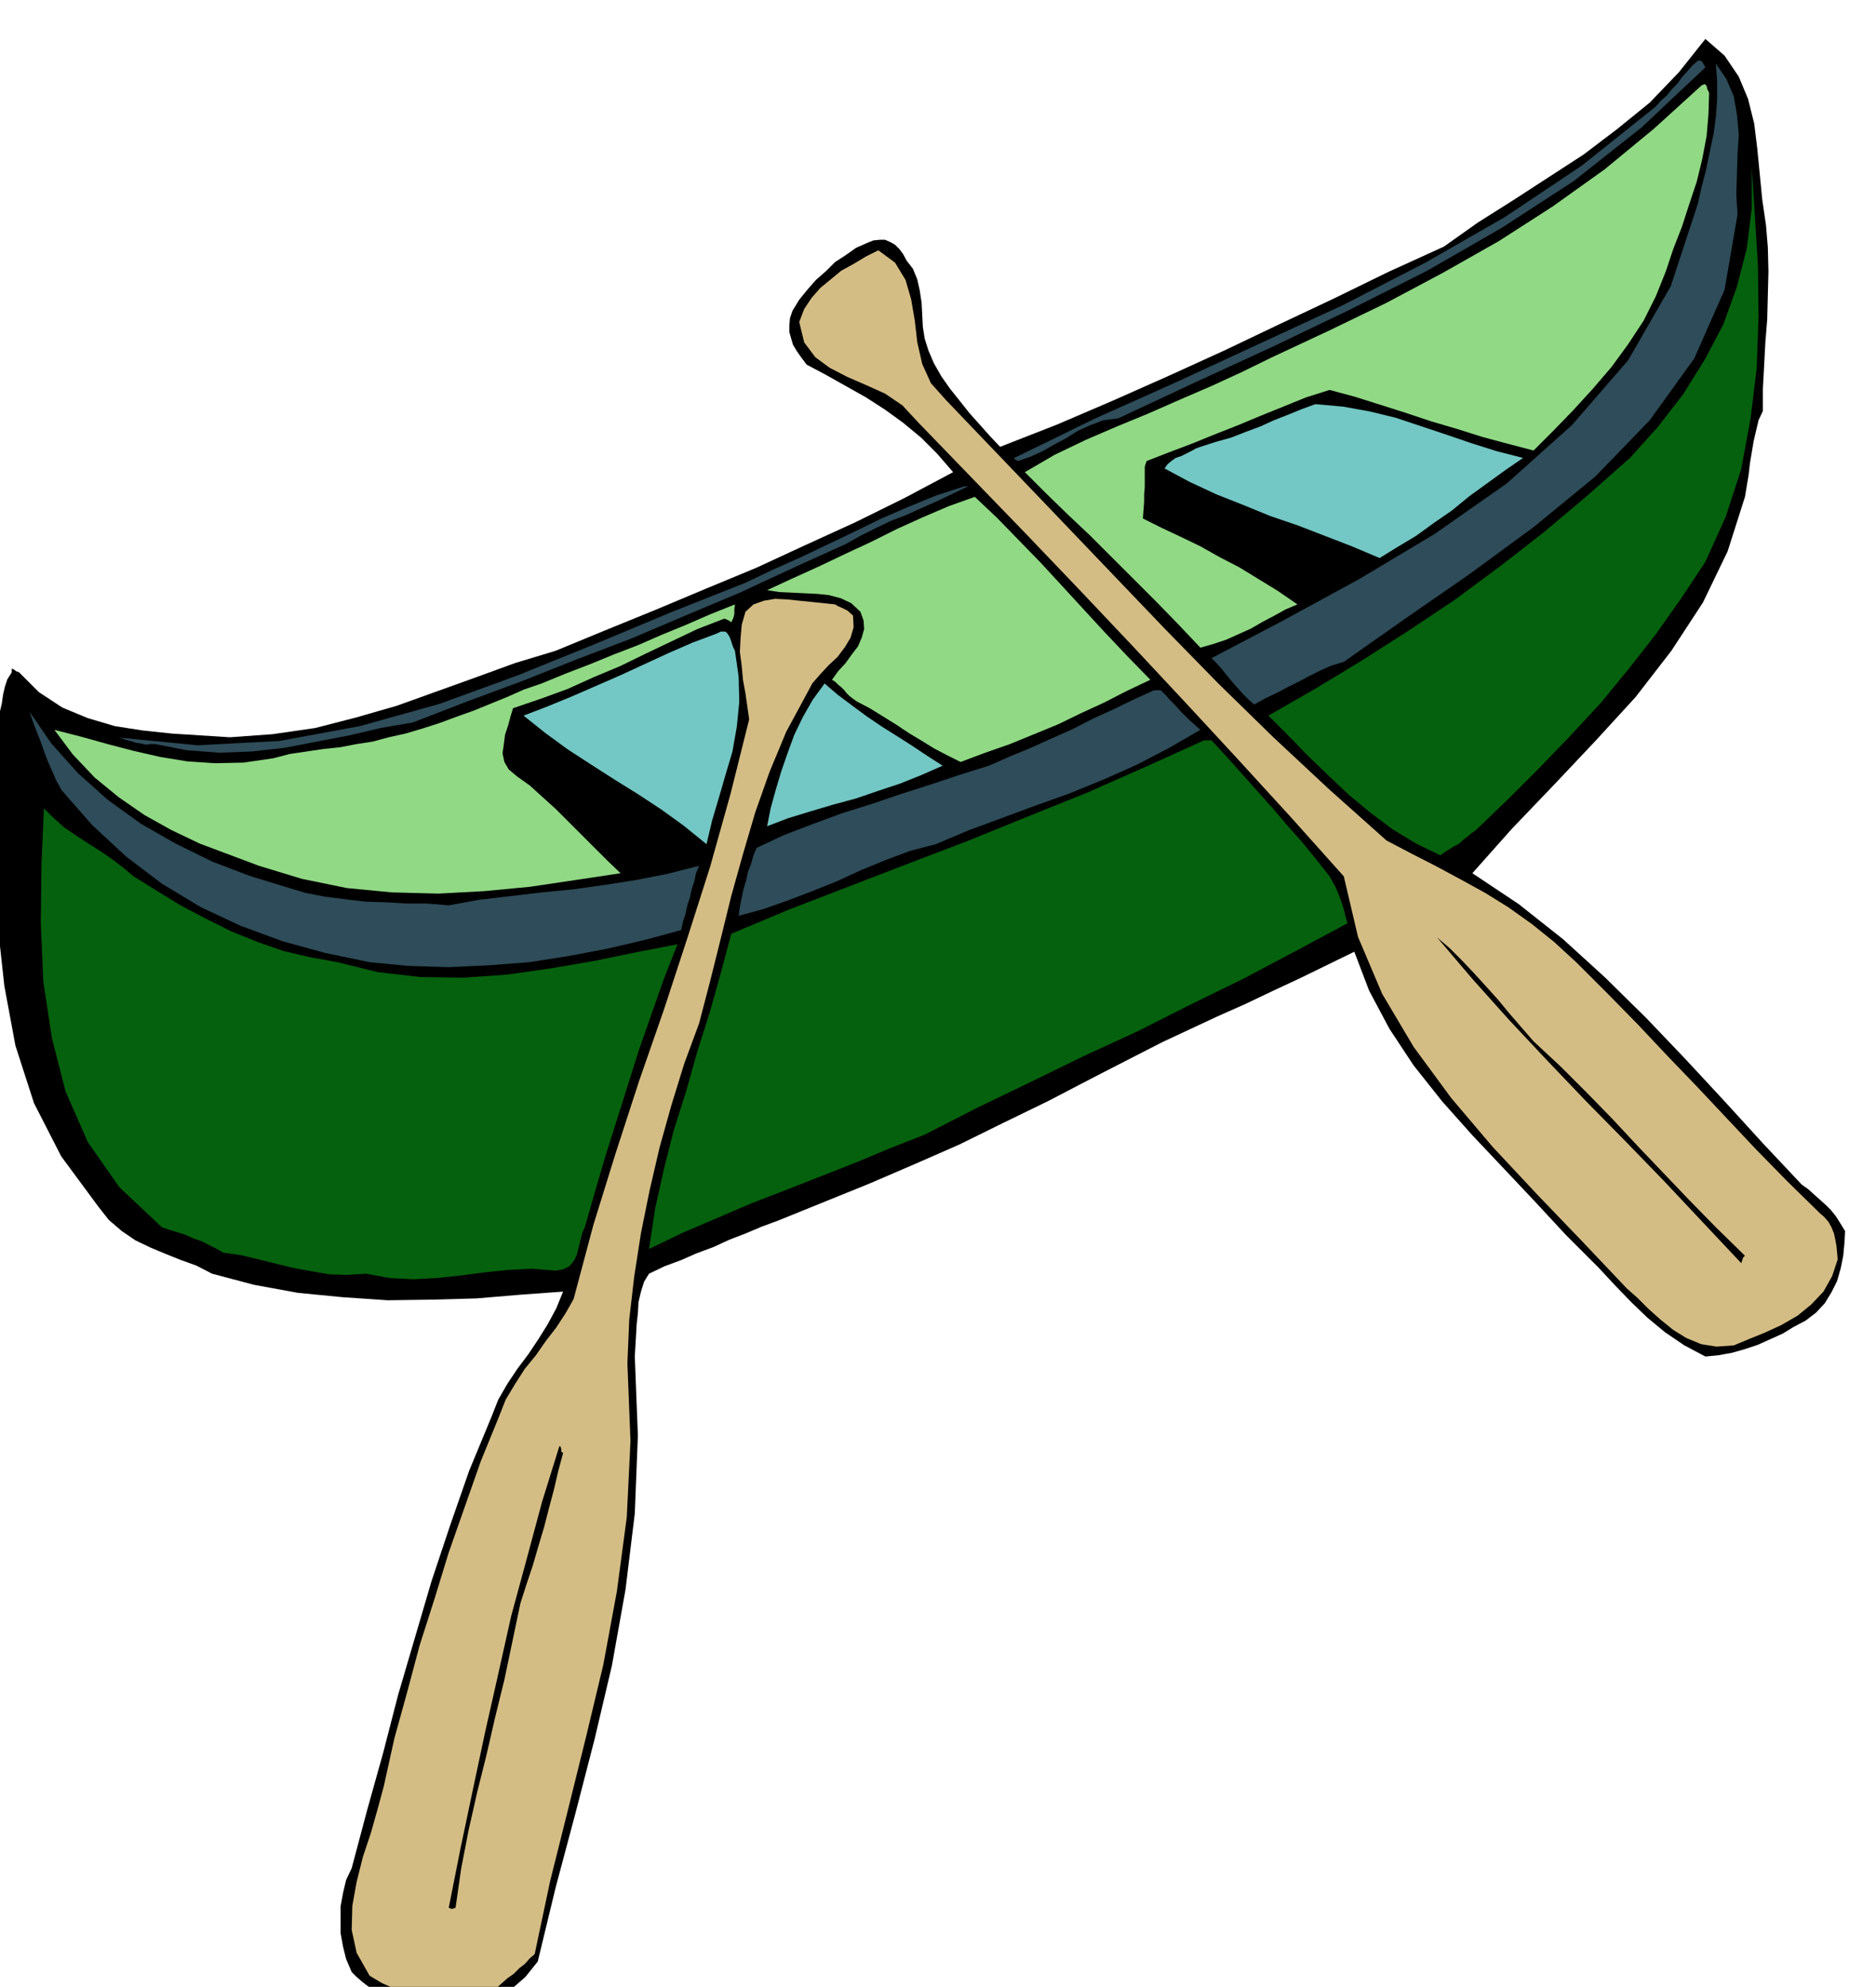 <svg xmlns="http://www.w3.org/2000/svg" fill-rule="evenodd" height="519.446" preserveAspectRatio="none" stroke-linecap="round" viewBox="0 0 3035 3215" width="490.455"><style>.brush1{fill:#000}.pen1{stroke:none}.brush2{fill:#2e4c59}.brush3{fill:#91d985}.brush4{fill:#05610d}.brush5{fill:#d4bd85}.brush6{fill:#73c7c4}</style><path class="pen1 brush1" d="m2857 364 3 36 1 39-1 39-1 39-3 37-2 38-2 37v36l-7 15-4 17-4 17-3 18-3 18-2 18-3 18-3 18-28 88-40 83-51 78-58 75-65 71-67 71-68 71-64 72 75 50 72 57 68 62 66 65 63 66 64 69 62 68 63 67 10 7 10 9 9 8 10 9 8 8 8 10 7 11 8 13-1 19-2 21-4 20-6 21-9 18-11 18-14 15-17 13-19 10-18 11-20 9-20 9-21 7-21 6-22 4-21 2-34-18-31-21-29-24-26-25-27-28-26-28-27-27-26-26-50-54-50-53-51-54-49-55-46-58-39-59-33-62-24-63-43 21-43 21-45 21-44 21-45 20-45 21-45 21-43 22-72 37-71 37-72 35-71 35-73 32-72 31-74 30-74 30-27 10-26 11-26 10-26 12-27 10-25 11-27 10-25 12-8 13-5 16-4 17-1 18-2 18-1 18-1 17-1 17 5 128-5 126-15 123-22 123-28 119-31 120-32 120-29 120-20 25-23 20-27 13-28 8-31 3h-32l-32-3-32-3-10-4-10-3-11-5-10-5-10-7-9-7-9-8-7-7-9-21-5-20-4-22v-43l4-22 5-21 9-19 25-94 26-93 24-93 27-92 27-92 30-90 31-89 36-87 11-28 15-26 16-24 18-24 16-24 15-24 14-26 11-27-69 5-71 6-72 2-72 1-73-5-72-7-71-13-68-18-25-13-25-9-25-10-24-10-25-12-22-15-21-18-18-23-59-80-44-86-30-93-18-97-11-101-3-101v-102l3-98 1-14 2-14 1-14 3-13 2-14 3-13 4-12 7-11v-6l3 1 4 3 5 2 32 32 38 25 41 17 44 13 45 7 47 5 47 3 47 3 69-5 69-10 66-17 66-19 64-23 64-23 63-23 66-20 80-33 81-33 81-34 82-34 80-37 81-37 79-39 79-42-26-30-26-26-29-24-29-21-31-20-32-18-32-18-32-17-9-12-7-10-6-10-3-10-3-11v-10l1-12 4-12 11-18 13-16 14-16 16-14 15-15 17-11 17-12 18-8 10-4 10-1h9l9 4 7 4 7 7 6 8 6 11 10 13 7 17 4 18 3 20 1 19 1 20 3 19 6 19 9 21 12 21 14 20 16 20 15 19 17 19 16 18 17 18 92-36 91-39 90-40 90-41 88-42 89-42 88-43 90-41 55-39 57-36 57-37 57-37 54-41 53-43 47-49 43-54 31 27 23 34 15 36 10 40 5 41 4 41 4 41 6 41z"/><path class="pen1 brush2" d="m2759 109-103 97-110 87-117 76-120 69-125 63-125 60-126 58-124 58-24 3-21 8-20 9-19 12-19 10-19 11-20 9-20 7-6-3v-2l131-64 134-60 134-62 134-62 132-68 129-74 124-83 119-95 9-10 10-9 8-10 9-9 7-10 9-10 8-9 9-8h3l3 1 2 3 4 7zm52 238-21 122-49 111-72 100-88 91-100 82-105 77-104 72-98 69-20 6-18 8-18 9-17 9-18 9-17 9-19 9-18 10-9-8-9-9-9-10-8-9-9-11-8-10-9-10-8-8 116-61 123-67 122-73 117-82 105-94 91-105 69-120 44-134 6-27 7-27 6-29 6-28 4-29 2-29v-29l-2-28 17 25 12 28 5 29 3 33-2 32-1 33-1 32 2 32z"/><path class="pen1 brush3" d="m2765 150-1 34-3 36-7 37-9 37-12 36-12 37-14 36-12 36-16 40-20 40-25 38-27 37-30 35-32 35-32 33-32 32-42-11-41-11-41-13-41-12-42-14-41-13-41-13-41-11-38 12-37 15-37 15-36 15-38 15-37 15-37 14-36 14-3 9v33l-1 12v12l-1 13-1 14 30 15 32 15 31 15 32 18 31 16 31 19 31 19 32 22-19 8-18 10-19 10-19 11-20 9-20 9-21 7-21 6-36-38-35-36-36-36-35-35-36-36-36-34-36-35-34-34 48-28 50-24 51-22 51-21 50-22 51-22 50-23 49-24 92-43 93-45 92-49 90-51 87-56 84-60 80-66 77-70 5-2 3 3 1 5 3 6z"/><path class="pen1 brush4" d="m2759 909-39 59-41 58-43 55-45 55-49 53-50 52-51 51-53 51-7 5-7 6-7 5-6 6-8 4-8 5-8 5-7 5-39-19-38-23-36-27-35-29-35-33-33-32-32-33-30-30 75-43 76-46 75-48 75-50 73-54 72-56 70-59 69-61 45-50 41-53 35-56 30-57 22-61 16-62 8-65v-66l5 77 5 81 1 83-3 84-10 82-15 81-25 77-33 73z"/><path class="pen1 brush5" d="m1531 648 89 93 89 93 87 91 88 92 87 89 89 87 90 84 93 83 40 21 41 21 39 21 40 22 37 23 38 27 36 29 36 33 50 50 50 51 48 51 49 51 47 50 48 51 50 51 52 51 7 6 7 8 5 9 4 10 2 9 2 11 1 10 1 12-9 27-14 25-20 21-22 18-26 15-26 12-27 11-24 10-28 2-25-4-24-10-21-13-21-17-19-17-18-18-17-15-72-76-73-76-72-77-67-79-61-83-51-86-39-92-23-98-85-95-85-93-86-93-85-91-87-92-86-90-88-91-87-90-25-27-28-19-31-14-30-13-29-15-23-17-18-24-8-33 8-21 12-18 14-16 17-14 17-14 20-11 20-12 20-10 27 20 17 28 9 31 6 35 4 35 8 35 14 31 25 28z"/><path class="pen1 brush6" d="m2464 741-29 20-29 21-29 21-28 23-29 20-29 21-30 18-29 18-45-19-44-17-44-17-44-15-44-18-43-17-43-20-41-22 5-7 6-5 7-5 9-3 8-4 8-4 7-4 8-3 25-8 25-7 23-9 24-9 22-10 23-9 22-9 22-8 45 4 44 8 41 10 42 14 39 13 41 14 41 13 43 11z"/><path class="pen1 brush2" d="m1566 787-25 12-25 12-25 11-24 11-26 10-25 12-24 12-23 13-86 39-86 40-88 37-87 37-89 34-88 35-89 33-88 34-52 9-51 12-52 10-52 10-53 6-53 2-53-4-51-10h-8l-7 1-8-2-8-1-9-3-8-2-8-3-8-1 133 13 132-7 130-24 129-36 126-46 126-51 122-51 121-48 44-21 45-20 44-21 44-21 43-21 44-19 44-18 46-15h6z"/><path class="pen1 brush3" d="m1861 1100-38 18-37 19-37 17-37 18-39 16-39 16-40 14-40 15-22-11-21-11-21-13-20-12-21-14-21-13-21-13-21-11-7-5-5-4-5-5-3-4-5-5-5-4-5-5-5-3 10-14 12-13 10-14 10-13 6-14 4-14-1-14-5-14-15-14-17-8-19-5-19-2-21-1-20-1-21-1-19-3 41-19 42-19 42-20 43-20 42-21 42-19 42-18 42-15 36 34 36 37 35 36 35 38 34 37 35 38 36 38 37 38z"/><path class="pen1 brush5" d="m1380 996 1 19-5 17-9 15-12 16-14 13-14 15-13 15-9 17-33 61-27 65-23 65-20 68-19 68-17 69-17 68-18 69-24 65-21 68-19 68-16 69-14 69-11 71-8 69-3 71 5 126-6 123-16 120-22 119-28 117-29 117-29 116-25 118-8 7-8 9-9 7-9 9-10 7-9 8-9 8-8 9-26 2-25 3h-27l-25-1-27-4-24-7-23-10-20-12-21-37-8-37 1-39 7-39 10-40 13-39 11-39 10-37 17-77 21-76 20-75 24-75 23-75 26-74 26-74 29-71 11-28 15-25 16-25 18-22 16-23 17-22 15-23 13-23 32-120 36-116 38-117 40-115 38-116 37-116 33-118 30-120-3-21-3-21-4-22-2-22-3-23 1-21 2-23 6-21 13-12 17-6 18-3 20 1 19 2 20 2 19 2 19 2 5 3 7 3 8 4 9 8z"/><path class="pen1 brush3" d="m1183 1007-4-3-7-3-44 17-42 20-42 20-41 20-43 18-42 19-44 16-44 15-4 13-4 15-5 15-2 16-2 14 3 14 7 12 13 11 21 15 21 19 21 19 21 21 20 20 21 21 21 21 22 21-73 11-74 11-74 7-74 4-75-2-73-7-73-15-69-21-48-18-48-18-46-22-43-24-42-29-39-32-35-37-30-40 43 11 43 12 42 11 44 10 43 7 45 3 46-1 48-7 27-7 27-4 27-4 28-3 26-5 26-4 26-7 27-6 27-8 28-9 27-10 28-10 27-11 27-11 27-12 29-10 39-16 39-15 39-16 39-15 39-17 39-16 39-17 40-16-1 8v8l-2 7-3 6z"/><path class="pen1 brush6" d="m1189 1053 6 42 1 41-4 40-7 40-11 37-11 38-11 37-9 38-37-30-36-26-38-25-37-23-39-25-37-24-37-27-35-28 39-15 39-16 39-17 39-17 39-18 39-18 39-17 40-15 6-3h7l3 2 4 6 2 5 2 6 2 6 3 6zm336 186-34 15-35 14-36 12-35 12-37 10-37 11-36 11-34 13 6-30 8-29 9-30 10-29 11-30 14-29 16-28 19-26 21 18 24 18 23 17 25 17 24 15 25 16 24 16 25 16z"/><path class="pen1 brush2" d="m1942 1181-52 30-52 27-54 24-54 22-56 20-54 20-54 20-52 22-42 11-40 15-39 16-39 18-40 16-39 15-40 14-40 11 2-15 3-15 3-14 4-13 3-14 5-13 4-14 5-12 45-21 47-18 46-17 48-15 47-16 47-15 48-16 48-15 34-15 34-14 33-15 34-15 33-17 33-15 33-16 33-15h11l8 8 8 9 8 8 8 9 7 7 8 8 8 7 9 8zM465 1436l30 9 31 6 32 4 33 4 32 1 34 2h33l36 3 49-9 51-6 51-6 51-5 50-7 51-8 51-10 51-13-5 12-3 14-4 12-3 14-4 12-3 14-4 12-3 14-59 16-60 14-63 12-64 10-65 5-65 3-65-2-63-6-72-15-69-19-68-25-64-30-63-38-58-44-55-51-49-56-9-16-7-16-7-16-6-16-6-17-6-15-6-16-5-15 35 51 43 48 48 43 54 39 56 32 59 29 60 23 62 19z"/><path class="pen1 brush4" d="m2151 1418 5 9 5 9 4 10 4 10 3 9 3 10 2 9 3 10-84 45-85 45-86 42-85 43-87 40-86 42-87 42-84 43-56 22-55 23-56 22-56 22-57 22-56 24-56 24-54 26 10-66 14-63 16-63 20-63 18-64 20-63 18-64 17-64 93-39 96-37 96-37 97-37 96-39 97-39 95-42 95-43h12l25 27 25 28 24 27 25 28 23 27 24 27 22 27 23 29zm-1935 0 37 23 39 24 40 21 42 21 42 17 43 15 43 10 44 8 65 16 69 8 70 1 71-5 70-10 70-12 68-14 67-13-22 56-20 57-20 57-18 57-18 57-18 57-17 58-17 59-4 9-3 12-3 12-3 12-5 10-7 8-10 5-12 2-39-3-39 2-38 4-38 5-38 4-38 2-39-2-38-7-31 2-29-1-28-5-28-5-29-7-28-7-29-7-29-4-12-7-12-6-12-6-12-4-13-6-13-4-13-4-12-4-69-65-51-73-36-82-22-86-14-92-4-94 1-94 4-92 15 15 18 16 19 13 20 13 19 12 19 13 17 13 18 15z"/><path class="pen1 brush1" d="m2481 1685 44 41 42 42 41 42 41 44 41 43 42 44 44 45 47 46-3 3-3 9-63-67-62-66-63-65-63-64-63-66-61-65-60-67-57-67 20 17 20 20 19 20 20 22 19 21 19 23 19 22 20 23zM911 2351l-8 30-7 30-8 30-8 31-9 30-9 31-10 30-10 31-13 62-13 62-15 61-14 61-15 60-14 62-12 62-9 63-6 2-5-2 19-96 20-95 20-94 21-93 21-94 25-92 25-93 28-90 2 1 1 4v4l3 2z"/></svg>
